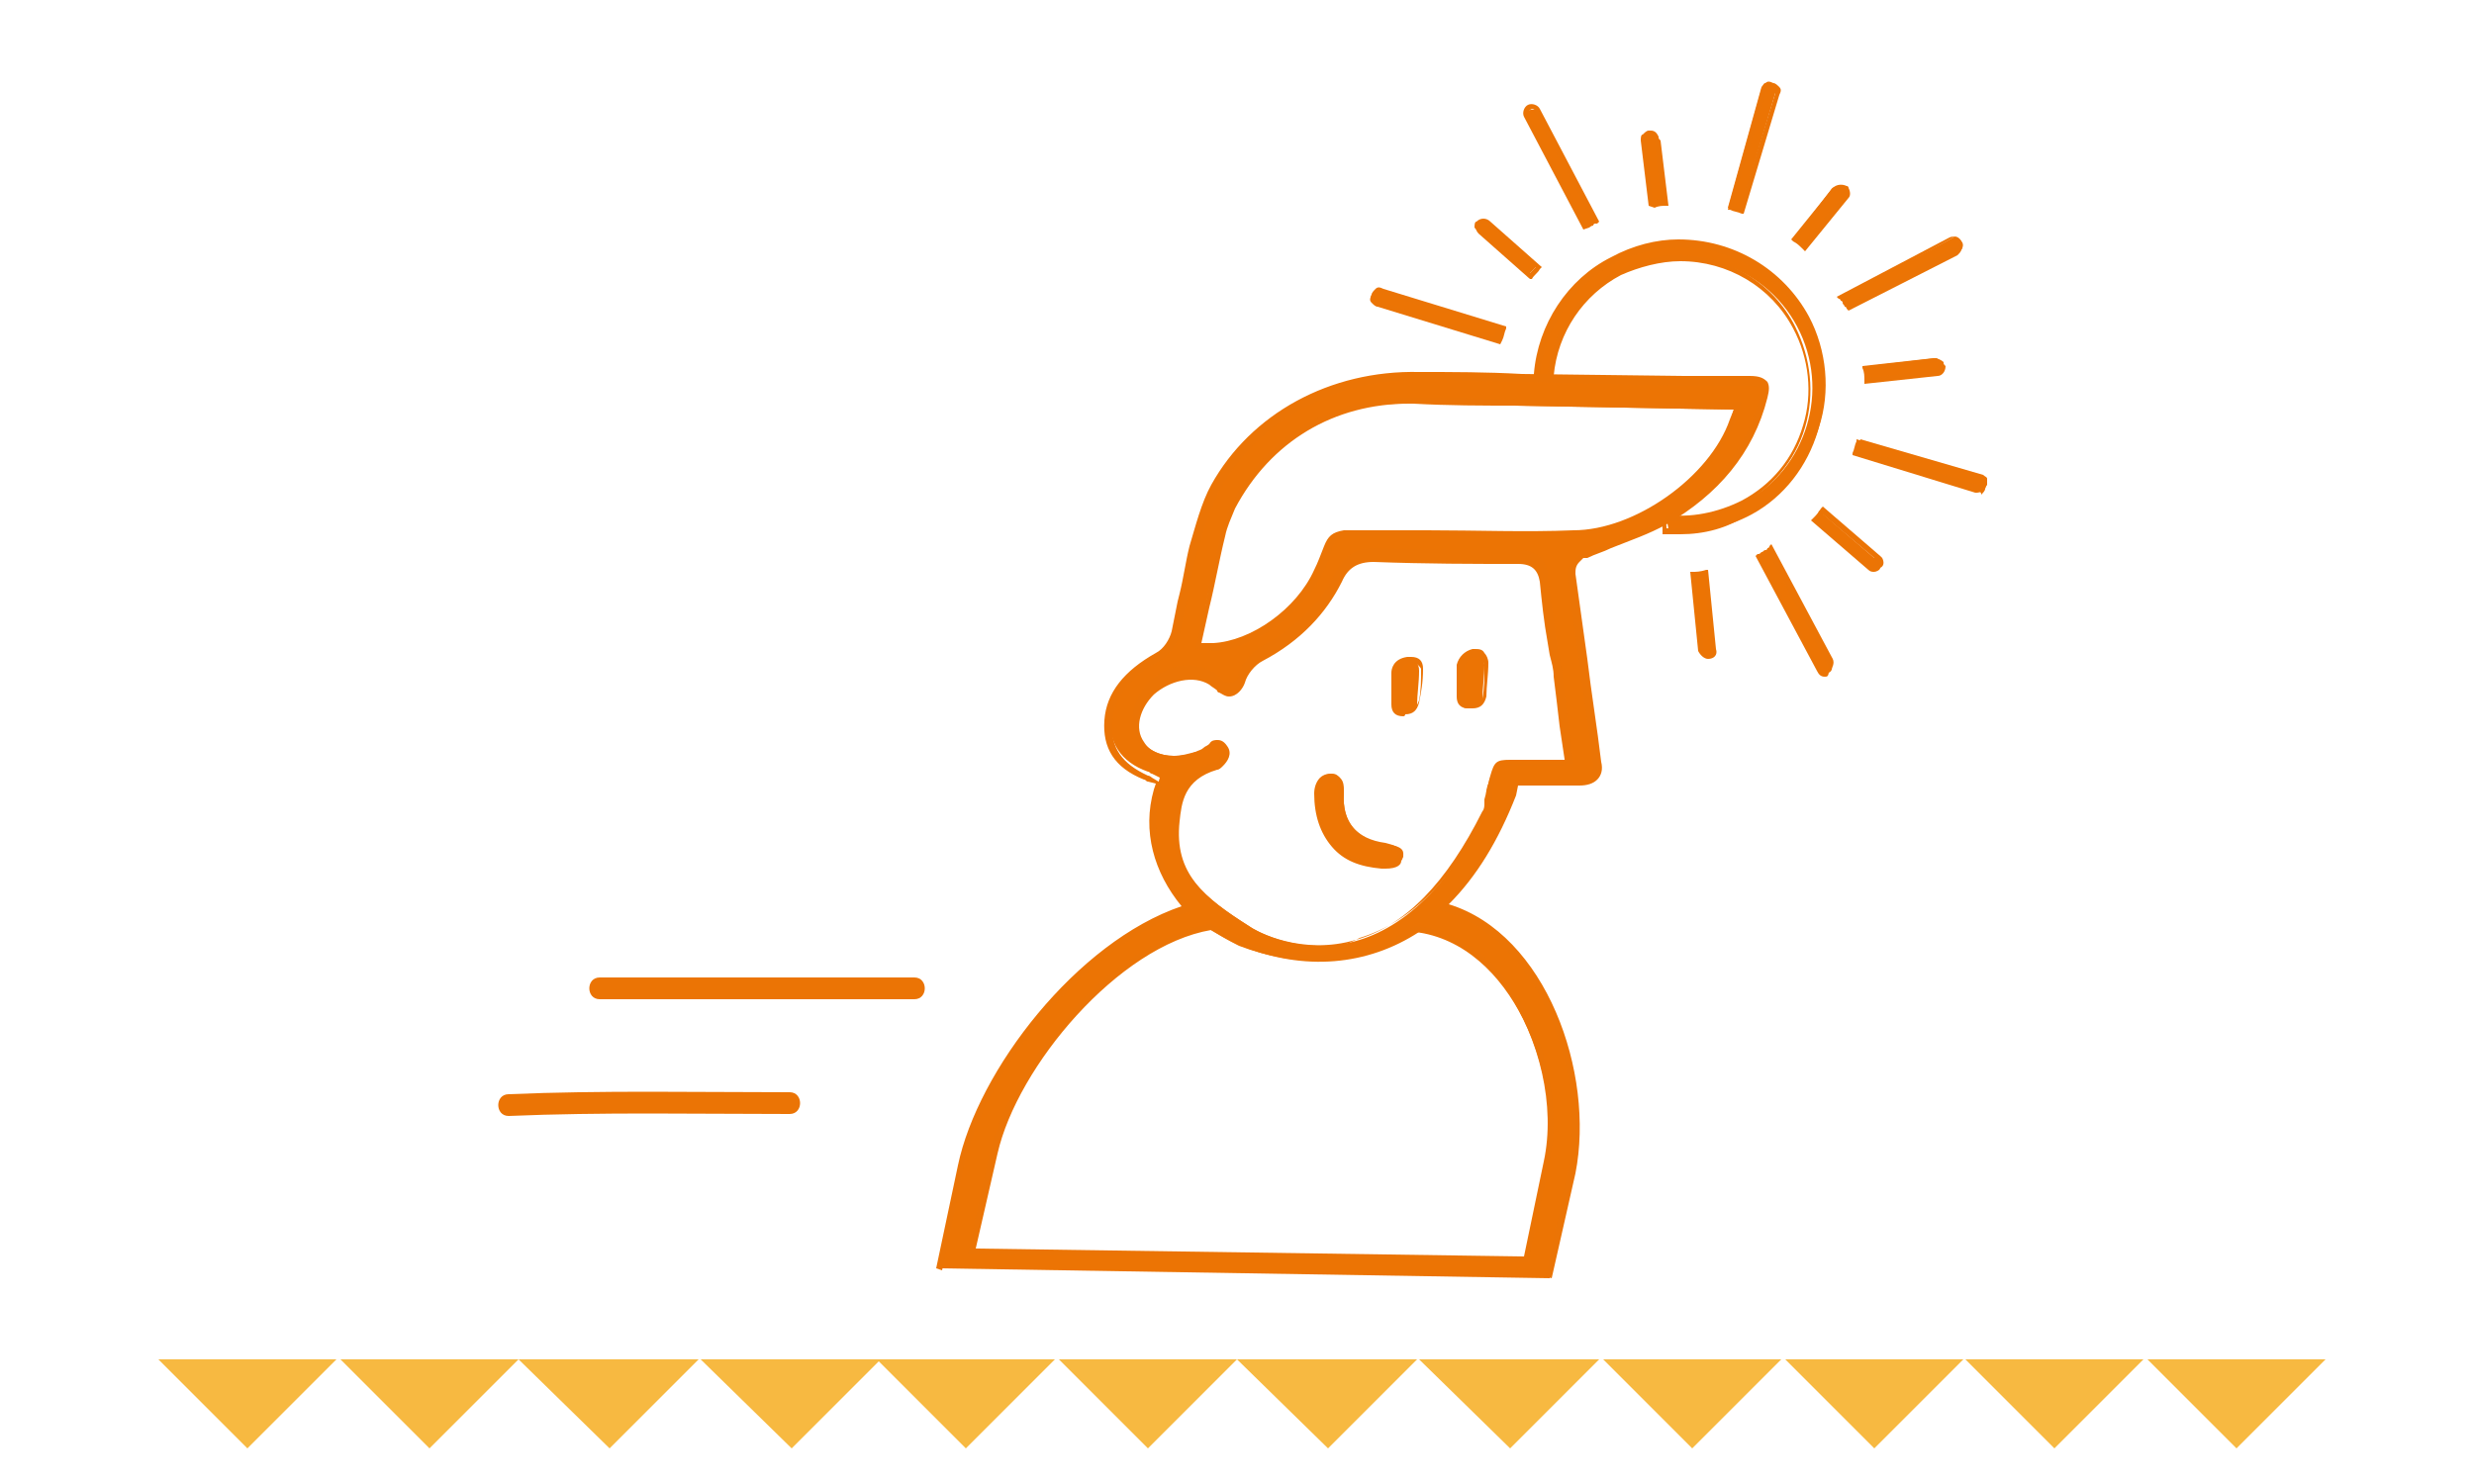 <?xml version="1.0" encoding="UTF-8"?> <svg xmlns="http://www.w3.org/2000/svg" xmlns:xlink="http://www.w3.org/1999/xlink" version="1.1" id="Layer_1" x="0px" y="0px" viewBox="0 0 125 75" style="enable-background:new 0 0 125 75;" xml:space="preserve"> <style type="text/css"> .st0{fill:#EC7404;} .st1{fill:#EB7405;} .st2{fill-rule:evenodd;clip-rule:evenodd;fill:#EB7405;} .st3{fill-rule:evenodd;clip-rule:evenodd;fill:#EC7404;} .st4{fill:#F7B941;} </style> <g> <g> <g> <g> <g> <path class="st0" d="M86.6,32.8L86.2,29c-0.2,0-0.4,0.1-0.7,0.1l0.4,3.8c0,0.2,0.2,0.3,0.4,0.3C86.5,33.2,86.7,33,86.6,32.8z"></path> <path class="st1" d="M86.3,33.3c-0.2,0-0.4-0.2-0.5-0.4l-0.4-4l0.1,0c0.2,0,0.4,0,0.7-0.1l0.1,0l0.4,4 C86.8,33.1,86.6,33.3,86.3,33.3C86.3,33.3,86.3,33.3,86.3,33.3z M85.7,29.2l0.4,3.7c0,0.1,0.1,0.2,0.2,0.2l0,0 c0.1,0,0.2-0.1,0.2-0.2l-0.4-3.7C86,29.2,85.8,29.2,85.7,29.2z"></path> </g> <g> <path class="st0" d="M75.9,16.6l-6.1-1.9c-0.1,0-0.2,0-0.3,0c-0.1,0-0.1,0.1-0.2,0.2c-0.1,0.2,0,0.4,0.2,0.4l6.1,1.9 C75.7,17,75.8,16.8,75.9,16.6z"></path> <path class="st1" d="M75.8,17.4l-6.2-1.9c-0.1,0-0.2-0.1-0.3-0.2c-0.1-0.1-0.1-0.2,0-0.4c0-0.1,0.1-0.2,0.2-0.3 c0.1-0.1,0.2-0.1,0.4,0l6.2,1.9l0,0.1c-0.1,0.2-0.1,0.4-0.2,0.6L75.8,17.4z M69.7,14.8C69.7,14.8,69.6,14.9,69.7,14.8 c-0.1,0-0.2,0.1-0.2,0.1c0,0.1,0,0.1,0,0.2c0,0,0.1,0.1,0.1,0.1l5.9,1.8c0-0.1,0.1-0.3,0.1-0.4L69.7,14.8 C69.7,14.8,69.7,14.8,69.7,14.8z"></path> </g> <g> <path class="st0" d="M89.3,28c-0.1,0.1-0.3,0.1-0.4,0.2l3,5.7c0.1,0.2,0.3,0.2,0.5,0.1c0.2-0.1,0.2-0.3,0.1-0.5l-3-5.7 C89.4,27.9,89.4,28,89.3,28z"></path> <path class="st1" d="M92.2,34.2c-0.2,0-0.3-0.1-0.4-0.3l-3.1-5.8l0.1-0.1c0.1,0,0.1,0,0.2-0.1c0.1,0,0.1-0.1,0.2-0.1 c0,0,0.1,0,0.1-0.1c0,0,0.1,0,0.1-0.1l0.1-0.1l3.1,5.8c0.1,0.2,0,0.5-0.2,0.6C92.4,34.2,92.3,34.2,92.2,34.2z M89.1,28.3 l2.9,5.6c0.1,0.1,0.2,0.1,0.3,0.1c0.1-0.1,0.1-0.2,0.1-0.3l-2.9-5.5c0,0-0.1,0-0.1,0.1C89.3,28.2,89.2,28.2,89.1,28.3 C89.1,28.2,89.1,28.2,89.1,28.3z"></path> </g> <g> <path class="st0" d="M77.7,13.4l-2.5-2.2c-0.1-0.1-0.4-0.1-0.5,0c-0.1,0.1-0.1,0.4,0,0.5l2.5,2.2 C77.4,13.7,77.6,13.5,77.7,13.4z"></path> <path class="st1" d="M77.3,14.1l-2.6-2.3c-0.1-0.1-0.1-0.2-0.2-0.3c0-0.1,0-0.3,0.1-0.3c0.2-0.2,0.5-0.2,0.7,0l2.6,2.3 l-0.1,0.1c-0.1,0.2-0.3,0.3-0.4,0.5L77.3,14.1z M75,11.3c-0.1,0-0.1,0-0.2,0.1c0,0-0.1,0.1,0,0.2c0,0.1,0,0.1,0.1,0.1l2.4,2.1 c0.1-0.1,0.2-0.2,0.3-0.3l-2.4-2.1C75.1,11.3,75,11.3,75,11.3z"></path> </g> <g> <path class="st0" d="M91.6,26.3l2.8,2.4c0.1,0.1,0.2,0.1,0.2,0.1c0.1,0,0.2,0,0.2-0.1c0.1-0.1,0.1-0.3,0-0.4c0,0,0-0.1-0.1-0.1 l-2.8-2.4C91.9,25.9,91.8,26.1,91.6,26.3z"></path> <path class="st1" d="M94.7,28.9c-0.1,0-0.2,0-0.3-0.1l-2.9-2.5l0.1-0.1c0.1-0.1,0.3-0.3,0.4-0.5l0.1-0.1l2.9,2.5 c0,0,0.1,0.1,0.1,0.1c0.1,0.2,0.1,0.4-0.1,0.5C95,28.8,94.8,28.9,94.7,28.9L94.7,28.9z M91.8,26.3l2.7,2.3c0,0,0.1,0,0.1,0v0.1 l0-0.1c0.1,0,0.1,0,0.1-0.1c0.1-0.1,0.1-0.2,0-0.2c0,0,0,0,0-0.1L92.1,26C92,26.1,91.9,26.2,91.8,26.3z"></path> </g> <g> <path class="st0" d="M83,7.1l0.4,3.2c0.2,0,0.4-0.1,0.7-0.1L83.7,7c0,0,0-0.1,0-0.1c-0.1-0.1-0.2-0.2-0.3-0.2 c-0.1,0-0.2,0.1-0.2,0.1C83,6.9,83,7,83,7.1z"></path> <path class="st1" d="M83.3,10.4l-0.4-3.3c0-0.1,0-0.3,0.1-0.3c0.1-0.1,0.2-0.2,0.3-0.2c0,0,0,0,0.1,0c0.2,0,0.3,0.1,0.4,0.3 c0,0.1,0,0.1,0.1,0.2l0.4,3.3l-0.1,0c-0.2,0-0.4,0-0.6,0.1L83.3,10.4z M83.4,6.8c-0.1,0-0.1,0-0.2,0.1c0,0-0.1,0.1,0,0.2l0.3,3 c0.1,0,0.3,0,0.4-0.1l-0.3-3c0,0,0,0,0-0.1C83.5,6.9,83.4,6.8,83.4,6.8z"></path> </g> <g> <path class="st0" d="M77.1,5.9l2.9,5.6c0.1-0.1,0.2-0.1,0.4-0.2c0.1,0,0.2-0.1,0.2-0.1l-2.9-5.5c-0.1-0.2-0.3-0.2-0.5-0.1 C77.1,5.5,77,5.7,77.1,5.9z"></path> <path class="st1" d="M80,11.6l-3-5.7c-0.1-0.2,0-0.5,0.2-0.6c0.2-0.1,0.5,0,0.6,0.2l3,5.7l-0.1,0.1c0,0-0.1,0-0.1,0 c0,0-0.1,0-0.1,0.1c-0.1,0-0.2,0.1-0.2,0.1L80,11.6z M77.4,5.5C77.4,5.5,77.4,5.5,77.4,5.5c-0.2,0.1-0.2,0.2-0.2,0.3l2.9,5.4 l0,0c0.1,0,0.2-0.1,0.2-0.1c0,0,0.1,0,0.1-0.1l-2.9-5.4C77.6,5.6,77.5,5.5,77.4,5.5z"></path> </g> <g> <path class="st0" d="M87.3,10.5c0.2,0.1,0.4,0.1,0.6,0.2l1.8-6c0-0.1,0-0.2,0-0.3c0-0.1-0.1-0.1-0.2-0.2c-0.1,0-0.2,0-0.3,0 c-0.1,0-0.1,0.1-0.2,0.2L87.3,10.5z"></path> <path class="st1" d="M88.1,10.8l-0.1,0c-0.2-0.1-0.4-0.1-0.6-0.2l-0.1,0L89,4.5c0-0.1,0.1-0.2,0.2-0.3c0.1-0.1,0.2-0.1,0.4,0 c0.1,0,0.2,0.1,0.3,0.2c0.1,0.1,0.1,0.2,0,0.4L88.1,10.8z M87.5,10.4c0.1,0,0.3,0.1,0.4,0.1l1.8-5.8c0-0.1,0-0.1,0-0.2 c0,0-0.1-0.1-0.1-0.1c0,0-0.1,0-0.2,0c0,0-0.1,0.1-0.1,0.1L87.5,10.4z"></path> </g> <g> <path class="st0" d="M94.3,19.2l3.5-0.4c0.2,0,0.3-0.2,0.3-0.4c0,0,0-0.1,0-0.1c-0.1-0.1-0.2-0.2-0.3-0.2l-3.4,0.4 C94.3,18.8,94.3,19,94.3,19.2z"></path> <path class="st1" d="M94.2,19.4l0-0.1c0-0.3,0-0.5-0.1-0.7l0-0.1l3.6-0.4c0.2,0,0.4,0.1,0.5,0.2c0,0.1,0,0.1,0.1,0.2 c0,0.3-0.2,0.5-0.4,0.5L94.2,19.4z M94.4,18.7c0,0.1,0,0.3,0,0.4l3.3-0.4c0.1,0,0.2-0.1,0.2-0.2c0,0,0,0,0-0.1 c0-0.1-0.1-0.1-0.2-0.1L94.4,18.7z"></path> </g> <g> <path class="st0" d="M93.8,22.8l6.1,1.9c0.1,0,0.2,0,0.3,0c0.1,0,0.1-0.1,0.2-0.2c0-0.1,0-0.2,0-0.3c0-0.1-0.1-0.1-0.2-0.2 L94,22.2C93.9,22.4,93.9,22.6,93.8,22.8z"></path> <path class="st1" d="M99.9,24.9L99.9,24.9c0,0-0.1,0-0.1,0l-6.2-1.9l0-0.1c0.1-0.2,0.1-0.4,0.2-0.6l0-0.1l6.2,1.9 c0.1,0,0.2,0.1,0.3,0.2c0.1,0.1,0.1,0.2,0,0.4c0,0.1-0.1,0.2-0.2,0.3C100.1,24.8,100,24.9,99.9,24.9z M94,22.7l5.9,1.8 c0.1,0,0.1,0,0.2,0c0,0,0.1-0.1,0.1-0.1c0-0.1,0-0.1,0-0.2c0,0-0.1-0.1-0.1-0.1l-5.9-1.8C94,22.5,94,22.6,94,22.7z"></path> </g> <g> <path class="st0" d="M93.3,15.2c0.1,0.1,0.1,0.2,0.2,0.4l5.5-2.9c0.2-0.1,0.2-0.3,0.1-0.5C99,12,98.8,11.9,98.7,12L93.1,15 C93.2,15,93.2,15.1,93.3,15.2z"></path> <path class="st1" d="M93.4,15.7l-0.1-0.1c0,0,0-0.1-0.1-0.1c0-0.1-0.1-0.1-0.1-0.2c0,0,0-0.1-0.1-0.1c0,0,0-0.1-0.1-0.1 l-0.1-0.1l5.7-3c0.2-0.1,0.5,0,0.6,0.2c0.1,0.1,0.1,0.2,0,0.4c0,0.1-0.1,0.2-0.2,0.3L93.4,15.7z M93.3,15c0,0,0,0.1,0.1,0.1 c0,0.1,0.1,0.2,0.1,0.2c0,0,0,0,0,0l5.4-2.9c0,0,0.1-0.1,0.1-0.1c0-0.1,0-0.1,0-0.2c-0.1-0.1-0.2-0.1-0.3-0.1L93.3,15z"></path> </g> <g> <path class="st0" d="M90.6,12.1c0.2,0.1,0.3,0.3,0.5,0.4l2-2.5c0.1-0.1,0.1-0.2,0-0.4c0,0-0.1-0.1-0.1-0.1 c-0.1-0.1-0.4-0.1-0.5,0.1L90.6,12.1z"></path> <path class="st1" d="M91.2,12.7l-0.1-0.1c-0.2-0.2-0.3-0.3-0.5-0.4l-0.1-0.1l2.1-2.6c0.2-0.2,0.5-0.2,0.7-0.1 c0.1,0,0.1,0.1,0.1,0.1c0.1,0.2,0.1,0.4,0,0.5L91.2,12.7z M90.8,12.1c0.1,0.1,0.2,0.2,0.3,0.3l1.9-2.4c0-0.1,0.1-0.2,0-0.2 c0,0,0,0-0.1-0.1c-0.1-0.1-0.2,0-0.3,0L90.8,12.1z"></path> </g> </g> <g> <path class="st0" d="M91.3,16.2c-1.9-3.5-6.3-4.9-9.8-3c-2.3,1.2-3.6,3.4-3.8,5.8c0.2,0,0.5,0,0.7,0c0.2-2.1,1.4-4.2,3.5-5.2 c3.2-1.7,7.2-0.5,8.9,2.7c1.7,3.2,0.5,7.2-2.7,8.9c-1.3,0.7-2.6,0.9-3.9,0.7c0,0.2,0.1,0.5,0.1,0.7c1.4,0.2,2.9-0.1,4.2-0.8 C91.8,24.2,93.2,19.8,91.3,16.2z"></path> <path class="st1" d="M84.9,27c-0.3,0-0.5,0-0.8,0l-0.1,0l0-0.1c0-0.3,0-0.5-0.1-0.7l0-0.2l0.2,0c1.3,0.2,2.7-0.1,3.9-0.7 c1.5-0.8,2.6-2.1,3.1-3.8c0.5-1.6,0.3-3.4-0.5-4.9c-1.1-2.1-3.3-3.4-5.7-3.4c-1,0-2.1,0.3-3,0.7c-1.9,1-3.2,2.9-3.4,5.1l0,0.1 l-0.1,0c-0.2,0-0.5,0-0.7,0l-0.2,0l0-0.2c0.2-2.5,1.7-4.8,3.9-5.9c1.1-0.6,2.3-0.9,3.4-0.9c2.8,0,5.3,1.5,6.6,3.9 c0.9,1.7,1.1,3.8,0.5,5.6c-0.6,1.9-1.9,3.4-3.6,4.4C87.3,26.7,86.1,27,84.9,27z M84.2,26.7c1.4,0.1,2.8-0.1,4-0.8 c1.7-0.9,2.9-2.4,3.5-4.2c0.6-1.8,0.4-3.8-0.5-5.4c-1.2-2.3-3.7-3.8-6.3-3.8c-1.2,0-2.3,0.3-3.3,0.8c-2.1,1.1-3.5,3.2-3.8,5.6 c0.1,0,0.3,0,0.4,0c0.2-2.2,1.6-4.2,3.5-5.2c1-0.5,2-0.8,3.1-0.8c2.5,0,4.8,1.4,5.9,3.6c0.8,1.6,1,3.4,0.5,5.1 c-0.5,1.7-1.7,3.1-3.3,4c-1.2,0.6-2.5,0.9-3.8,0.7C84.2,26.4,84.2,26.6,84.2,26.7z"></path> </g> </g> <g> <path class="st2" d="M30.3,50.5h15.9c0.7,0,0.7-1.1,0-1.1H30.3C29.6,49.4,29.6,50.5,30.3,50.5z"></path> <path class="st2" d="M39.9,55.2c-4.7,0-9.5-0.1-14.2,0.1c-0.7,0-0.7,1.1,0,1.1c4.7-0.2,9.5-0.1,14.2-0.1 C40.6,56.3,40.6,55.2,39.9,55.2z"></path> </g> <g> <g> <g> <path class="st3" d="M78.3,64.6l1.1-5.2c1-4.8-1.4-12.1-6.5-13.5c1.4-1.3,2.6-3.1,3.5-5.6l0.1-0.7l0.7,0l1.6,0 c0.3,0,0.6,0,0.9,0c0.4,0,0.7-0.1,0.8-0.2c0.1-0.1,0.2-0.4,0.1-0.7c-0.3-2.2-0.6-4.4-0.9-6.6l-0.4-3c0-0.2-0.1-0.5,0.2-0.7 l0.3-0.3l0.2,0c0.4-0.2,0.8-0.3,1.2-0.5c1-0.4,1.9-0.7,2.8-1.2c2.6-1.5,4.3-3.6,5.1-6.3c0.1-0.2,0.1-0.5,0-0.7 c-0.1-0.1-0.4-0.2-0.7-0.2c-0.4,0-0.9,0-1.3,0l-1,0c-0.3,0-0.7,0-1,0L77,19.1c-1.7,0-3.4-0.1-5.2-0.1 c-4.5-0.1-8.3,2.1-10.3,5.6c-0.5,1-0.8,2.1-1.1,3.1c-0.2,0.8-0.4,1.6-0.5,2.4c-0.1,0.6-0.2,1.2-0.4,1.7 c-0.1,0.4-0.4,0.9-0.9,1.2c-1.6,0.8-2.4,1.9-2.5,3.2c-0.1,1.3,0.5,2.3,1.9,2.8c0.1,0,0.1,0.1,0.2,0.1l0.4,0.2L58.4,40 c-0.6,2.1,0.1,4.3,1.6,5.9c-5.4,1.6-10.4,8.4-11.4,13l-1.1,5.2 M79.5,26.9c-2.5,0-5,0-7.4,0c-1,0-2,0-3,0l-0.5,0 c-0.2,0-0.5,0-0.7,0c-0.5,0-0.7,0.2-0.9,0.7c-0.1,0.5-0.3,0.9-0.5,1.3c-1,2-3.2,3.6-5.2,3.8l-0.8,0.1l0.4-2 c0.2-1.2,0.5-2.4,0.8-3.6c0.1-0.5,0.3-1,0.5-1.5c1.8-3.5,5.1-5.4,9-5.3c1.7,0,3.4,0,5.2,0.1l11.2,0.2l-0.2,0.7 C86.5,24.2,82.7,26.9,79.5,26.9z M75.1,40.9c-4.8,9.9-11.3,6.4-12,5.9c-2.2-1.4-3.9-2.7-3.6-5.4c0.1-0.9,0.2-2.1,2-2.7 c0,0,0.2-0.1,0.2-0.2c0.3-0.3,0.4-0.5,0.2-0.8c-0.1-0.2-0.2-0.2-0.3-0.2c-0.1,0-0.3,0-0.4,0.1c-0.1,0-0.2,0.1-0.3,0.2 c-0.1,0.1-0.3,0.2-0.5,0.2c-0.4,0.2-0.8,0.2-1.1,0.2c-0.7,0-1.3-0.3-1.7-0.8c-0.5-0.8-0.3-1.9,0.5-2.6c0.9-0.8,2.1-1.1,3-0.6 c0.2,0.1,0.3,0.2,0.4,0.3c0.1,0,0.1,0.1,0.2,0.1c0.1,0.1,0.3,0.1,0.4,0.1c0.4,0,0.6-0.3,0.7-0.6c0.2-0.5,0.6-0.9,1-1.2 c1.9-1,3.1-2.3,3.9-3.9c0.4-0.7,0.9-1.1,1.8-1.1c2.4,0.1,4.8,0.1,7.3,0.1c0.8,0,1.2,0.3,1.3,1.1c0.1,1,0.3,2.1,0.4,3.1l0,0 c0.1,0.5,0.2,1.1,0.2,1.6c0.1,0.8,0.2,1.6,0.3,2.5l0.3,2.1l-2.3,0c-0.2,0-0.5,0-0.7,0c-0.7,0-0.8,0.1-1,0.8 c-0.1,0.3-0.1,0.5-0.2,0.8C75.2,40.4,75.2,40.6,75.1,40.9z M77.1,63.7l-28-0.4l1-4.9c0.9-4.3,6-10.6,11-11.5c0,0,0,0-0.1,0 c0.5,0.3,1,0.6,1.6,0.9c2.9,1.1,6.1,1.1,8.9-0.7c4.9,0.6,7.5,7.3,6.6,11.8L77.1,63.7z"></path> <path class="st1" d="M78.4,64.6l-0.3-0.1l1.1-5.2c1.1-5.1-1.5-12-6.4-13.3L72.6,46l0.2-0.2c1.4-1.4,2.6-3.2,3.5-5.5l0.1-0.8 l2.4,0c0.3,0,0.6,0,0.9,0c0.4,0,0.6-0.1,0.7-0.2c0.1-0.1,0.1-0.3,0.1-0.6c-0.2-1.7-0.5-3.5-0.7-5.2l-0.6-4.3 c0-0.2-0.1-0.5,0.3-0.9l0.3-0.3l0.2,0c0.4-0.2,0.8-0.3,1.2-0.5l0,0c1-0.4,1.9-0.7,2.7-1.2c2.6-1.4,4.3-3.5,5-6.2 c0.1-0.3,0.1-0.5,0-0.5c0,0-0.1-0.1-0.6-0.1c-0.4,0-0.9,0-1.3,0l-1,0c-0.3,0-0.7,0-1,0L77,19.3c-1.7,0-3.4-0.1-5.2-0.1 c-0.1,0-0.1,0-0.2,0c-4.3,0-8.1,2.1-10,5.6c-0.5,1-0.8,2.1-1.1,3.1c-0.2,0.8-0.4,1.6-0.5,2.3l-0.1,0.4c-0.1,0.5-0.2,1-0.3,1.5 c-0.1,0.4-0.5,1-1,1.3c-1.5,0.8-2.3,1.8-2.4,3.1c-0.1,1.3,0.5,2.1,1.8,2.7c0.1,0,0.2,0.1,0.2,0.1l0.5,0.3L58.6,40 c-0.5,2,0,4.1,1.5,5.8l0.2,0.2L60,46.1c-5.2,1.6-10.3,8.1-11.3,12.9l-1.1,5.2l-0.3-0.1l1.1-5.2c1-4.8,6-11.3,11.3-13.1 c-1.4-1.7-2-3.8-1.4-5.9l0.1-0.3L58,39.5c-0.1,0-0.1-0.1-0.2-0.1c-1.5-0.6-2.1-1.6-2-3c0.1-1.4,1-2.5,2.6-3.4 c0.4-0.2,0.7-0.7,0.8-1.1c0.1-0.5,0.2-1,0.3-1.5l0.1-0.4c0.2-0.8,0.3-1.6,0.5-2.4c0.3-1,0.6-2.2,1.1-3.1c2-3.6,6-5.8,10.5-5.7 c1.7,0,3.4,0,5.2,0.1l8.2,0.1c0.3,0,0.7,0,1,0l1,0c0.4,0,0.9,0,1.3,0c0.5,0,0.7,0.1,0.9,0.3c0.1,0.2,0.1,0.4,0,0.8 c-0.7,2.8-2.5,4.9-5.1,6.4c-0.9,0.5-1.8,0.8-2.8,1.2l0,0c-0.4,0.2-0.8,0.3-1.2,0.5l0,0l-0.2,0l-0.2,0.2 c-0.2,0.2-0.2,0.4-0.2,0.6l0.6,4.3c0.2,1.7,0.5,3.5,0.7,5.2c0.1,0.4,0,0.7-0.2,0.9c-0.2,0.2-0.5,0.3-0.9,0.3c0,0-0.1,0-0.1,0 c-0.3,0-0.5,0-0.8,0l-2.2,0l-0.1,0.5c-0.9,2.3-2,4.1-3.4,5.5c4.9,1.5,7.4,8.5,6.4,13.6L78.4,64.6z M77.2,63.8l-0.1,0l-28.2-0.4 l1.1-5.1c1-4.5,6.3-10.8,11.1-11.6l0,0l0-0.1l0,0c0,0,0.1,0,0.1,0.1l0.4,0.2l-0.1,0c0.4,0.2,0.8,0.4,1.2,0.6 c3.1,1.2,6.2,1,8.8-0.7l0,0l0.1,0c1.8,0.2,3.5,1.3,4.7,3c1.8,2.5,2.6,6.1,2,8.9L77.2,63.8z M49.3,63.1L77,63.5l1-4.8 c0.6-2.8-0.2-6.2-1.9-8.7c-1.2-1.7-2.7-2.7-4.4-2.9c-2.6,1.7-5.8,2-9,0.7c-0.5-0.2-1-0.5-1.5-0.8c-4.7,0.8-9.8,6.9-10.8,11.3 L49.3,63.1z M66.7,47.9c-1.9,0-3.4-0.8-3.7-1c-2.2-1.3-4-2.7-3.7-5.6c0.1-0.8,0.2-2.2,2.1-2.8c0,0,0.1-0.1,0.2-0.2 c0.3-0.2,0.3-0.4,0.2-0.6c-0.1-0.1-0.1-0.1-0.2-0.1c-0.1,0-0.2,0-0.3,0.1c-0.1,0-0.2,0.1-0.3,0.1c-0.2,0.1-0.3,0.2-0.5,0.3 c-0.4,0.2-0.8,0.2-1.2,0.2c-0.8,0-1.4-0.3-1.8-0.9c-0.5-0.8-0.3-2,0.5-2.9c0.9-0.9,2.2-1.1,3.2-0.6c0.2,0.1,0.3,0.2,0.4,0.3 l0.1,0.1c0,0,0.1,0.1,0.1,0.1c0.1,0.1,0.2,0.1,0.3,0.1c0,0,0,0,0,0c0.3,0,0.5-0.2,0.5-0.5c0.2-0.5,0.6-1,1.1-1.3 c1.8-1,3.1-2.3,3.8-3.8c0.4-0.8,1-1.2,1.9-1.2c0,0,0,0,0,0c2.7,0.1,5,0.1,7.3,0.1c0.9,0,1.4,0.4,1.5,1.2c0.1,1,0.3,2.1,0.4,3.1 l0,0.1l0.1,0.5c0.1,0.4,0.1,0.7,0.2,1.1c0.1,0.8,0.2,1.6,0.3,2.5l0.3,2.3l-2.4,0c-0.2,0-0.5,0-0.7,0c-0.6,0-0.7,0.1-0.8,0.6 c-0.1,0.3-0.1,0.5-0.2,0.8c0,0.1,0,0.1,0,0.2c0,0.2,0,0.4-0.1,0.5c-1.8,3.7-4,5.9-6.6,6.7C68,47.8,67.3,47.9,66.7,47.9z M61.5,37.4L61.5,37.4c0.1,0,0.3,0,0.5,0.3c0.3,0.4,0,0.8-0.2,1c-0.1,0.1-0.2,0.2-0.3,0.2c-1.7,0.5-1.8,1.7-1.9,2.6 c-0.3,2.7,1.3,3.9,3.5,5.3c0.4,0.3,2.7,1.5,5.4,0.7c2.5-0.7,4.6-2.9,6.4-6.5l0,0c0.1-0.1,0.1-0.3,0.1-0.4c0-0.1,0-0.2,0-0.2 c0.1-0.3,0.1-0.6,0.2-0.8c0.2-0.7,0.4-0.9,1.1-0.9c0.2,0,0.5,0,0.7,0l2.1,0l-0.3-2c-0.1-0.9-0.2-1.7-0.3-2.5 c0-0.4-0.1-0.7-0.2-1.1l-0.1-0.6c-0.2-1.1-0.3-2.1-0.4-3.1c-0.1-0.6-0.4-0.9-1.1-0.9c-2.3,0-4.6,0-7.3-0.1 c-0.8,0-1.3,0.3-1.6,1c-0.8,1.6-2.1,3-4,4c-0.4,0.2-0.8,0.7-0.9,1.1c-0.1,0.3-0.4,0.7-0.8,0.7h0c-0.2,0-0.3-0.1-0.5-0.2 c-0.1,0-0.1-0.1-0.1-0.1l0,0c-0.1-0.1-0.3-0.2-0.4-0.3c-0.8-0.5-2-0.2-2.8,0.5c-0.7,0.7-1,1.7-0.5,2.4c0.3,0.5,0.9,0.7,1.5,0.7 c0.4,0,0.7-0.1,1.1-0.2c0.2-0.1,0.3-0.1,0.4-0.2c0.1-0.1,0.2-0.1,0.3-0.2C61.2,37.4,61.4,37.4,61.5,37.4z M60.4,32.8l0.5-2.2 c0.2-1.2,0.5-2.4,0.8-3.6c0.1-0.5,0.3-1,0.5-1.5c1.8-3.5,5.2-5.5,9.2-5.4c1.7,0,3.4,0,5.2,0.1L88,20.3l-0.3,0.9 c-1,3-4.9,5.8-8.2,5.9l0,0c-2.4,0-4.9,0-7.4,0l-1.2,0c-0.6,0-1.2,0-1.8,0l-0.5,0c-0.2,0-0.4,0-0.6,0c-0.4,0-0.6,0.2-0.7,0.6 c-0.1,0.5-0.3,0.9-0.5,1.3c-1,2-3.3,3.7-5.4,3.9L60.4,32.8z M71.2,20.4c-3.8,0-7,1.9-8.8,5.3c-0.2,0.5-0.4,0.9-0.5,1.4 c-0.3,1.2-0.5,2.4-0.8,3.6l-0.4,1.8l0.6,0c1.9-0.1,4.2-1.7,5.1-3.7c0.2-0.4,0.3-0.7,0.5-1.2c0.2-0.5,0.4-0.7,1-0.8 c0.2,0,0.4,0,0.7,0l0.5,0c0.6,0,1.2,0,1.8,0l1.2,0c2.5,0,5,0.1,7.4,0l0,0c3.1,0,6.9-2.7,7.9-5.6l0.2-0.5l-11-0.2 c-1.7,0-3.4,0-5.2-0.1C71.3,20.4,71.3,20.4,71.2,20.4z"></path> </g> <g> <path class="st3" d="M69.9,43.8c0,0-0.1,0-0.1,0c-2-0.1-3.3-1.6-3.2-3.6c0-0.3,0.1-0.5,0.3-0.7c0.1-0.1,0.3-0.2,0.4-0.2 c0,0,0,0,0.1,0c0.3,0,0.5,0.3,0.5,0.8c-0.1,1.5,0.7,2.4,2.3,2.6c0.8,0.1,0.7,0.4,0.7,0.6C70.7,43.6,70.6,43.8,69.9,43.8z"></path> <path class="st1" d="M70,43.9l-0.2,0c-1.1-0.1-1.9-0.4-2.5-1.1c-0.6-0.7-0.9-1.6-0.9-2.7c0-0.3,0.1-0.6,0.3-0.8 c0.1-0.1,0.3-0.2,0.5-0.2c0,0,0.1,0,0.1,0c0.2,0,0.3,0.1,0.4,0.2c0.2,0.2,0.2,0.4,0.2,0.8c-0.1,1.4,0.6,2.3,2.1,2.5 c0.4,0.1,0.7,0.2,0.8,0.4c0.1,0.2,0.1,0.4,0,0.5C70.8,43.7,70.6,43.9,70,43.9z M69.8,43.6C69.8,43.6,69.9,43.6,69.8,43.6l0.1,0 c0.5,0,0.6-0.2,0.7-0.3c0-0.1,0.1-0.2,0-0.2c0-0.1-0.1-0.1-0.6-0.2c-1.6-0.2-2.5-1.2-2.4-2.8c0-0.2,0-0.4-0.1-0.5 c-0.1-0.1-0.1-0.1-0.2-0.1c-0.1,0-0.3,0.1-0.4,0.2c-0.1,0.1-0.2,0.3-0.2,0.6c-0.1,1,0.2,1.8,0.8,2.4 C68.1,43.2,68.9,43.6,69.8,43.6L69.8,43.6z"></path> </g> <g> <path class="st3" d="M73.8,34.4l0-0.2c0-0.2,0-0.3,0-0.5c0-0.2,0.1-0.6,0.6-0.6l0.1,0c0.3,0,0.5,0.1,0.5,0.5 c0,0.6-0.1,1.2-0.1,1.7c0,0.3-0.2,0.4-0.6,0.5l0,0c-0.3,0-0.5,0-0.5-0.4c0-0.1,0-0.3,0-0.5C73.8,34.6,73.8,34.5,73.8,34.4z"></path> <path class="st1" d="M74.2,35.8c-0.4,0-0.6-0.2-0.6-0.6c0-0.2,0-0.3,0-0.5c0-0.1,0-0.2,0-0.3l0-0.3c0-0.2,0-0.3,0-0.5 c0.1-0.4,0.4-0.7,0.8-0.8l0.1,0c0.2,0,0.4,0,0.5,0.2c0.1,0.1,0.2,0.3,0.2,0.5c0,0.6-0.1,1.2-0.1,1.7c-0.1,0.4-0.3,0.6-0.7,0.6 C74.3,35.8,74.2,35.8,74.2,35.8z M74.6,33.2C74.6,33.2,74.6,33.2,74.6,33.2l-0.1,0c-0.3,0-0.4,0.3-0.5,0.5c0,0.1,0,0.3,0,0.5 l0,0.3c0,0.1,0,0.2,0,0.3c0,0.2,0,0.4,0,0.5c0,0.3,0.2,0.3,0.4,0.3c0.4,0,0.4-0.2,0.5-0.3c0.1-0.5,0.1-1,0.1-1.6 c0-0.1,0-0.2-0.1-0.3C74.8,33.2,74.7,33.2,74.6,33.2z"></path> </g> <g> <path class="st3" d="M71.1,36L71.1,36c-0.3,0-0.5,0-0.6-0.4c0-0.1,0-0.3,0-0.5c0-0.1,0-0.2,0-0.3l0-0.3c0-0.2,0-0.3,0-0.5 c0-0.2,0.1-0.6,0.6-0.6l0.1,0c0.3,0,0.5,0.1,0.5,0.5c0,0.6-0.1,1.2-0.1,1.7C71.6,35.8,71.5,35.9,71.1,36z"></path> <path class="st1" d="M70.9,36.2c-0.4,0-0.6-0.2-0.6-0.6c0-0.2,0-0.3,0-0.5c0-0.1,0-0.2,0-0.3l0-0.3c0-0.2,0-0.3,0-0.5 c0-0.2,0.1-0.7,0.8-0.8l0.1,0c0,0,0.1,0,0.1,0c0.4,0,0.6,0.2,0.6,0.6c0,0.7-0.1,1.2-0.2,1.7c-0.1,0.4-0.3,0.6-0.7,0.6 C71,36.1,71,36.2,70.9,36.2z M71.4,33.5C71.3,33.5,71.3,33.5,71.4,33.5l-0.1,0c-0.4,0-0.5,0.3-0.5,0.5c0,0.1,0,0.3,0,0.4l0,0.3 c0,0.1,0,0.2,0,0.3c0,0.2,0,0.4,0,0.5c0,0.3,0.2,0.3,0.4,0.3c0.4,0,0.4-0.2,0.5-0.4c0.1-0.5,0.1-1,0.1-1.6 C71.7,33.6,71.5,33.5,71.4,33.5z"></path> </g> </g> </g> </g> <g> <polygon class="st4" points="67.1,73.2 71.6,68.7 62.5,68.7 "></polygon> <polygon class="st4" points="58,73.2 62.5,68.7 53.5,68.7 "></polygon> <polygon class="st4" points="76.3,73.2 80.8,68.7 71.7,68.7 "></polygon> <polygon class="st4" points="30.8,73.2 35.3,68.7 26.2,68.7 "></polygon> <polygon class="st4" points="21.7,73.2 26.2,68.7 17.2,68.7 "></polygon> <polygon class="st4" points="12.5,73.2 17,68.7 8,68.7 "></polygon> <polygon class="st4" points="44.3,68.7 35.4,68.7 40,73.2 44.4,68.8 48.8,73.2 53.3,68.7 44.5,68.7 "></polygon> <polygon class="st4" points="103.8,73.2 108.3,68.7 99.3,68.7 "></polygon> <polygon class="st4" points="85.5,73.2 90,68.7 81,68.7 "></polygon> <polygon class="st4" points="108.5,68.7 113,73.2 117.5,68.7 "></polygon> <polygon class="st4" points="94.7,73.2 99.2,68.7 90.2,68.7 "></polygon> </g> </g> </svg> 
